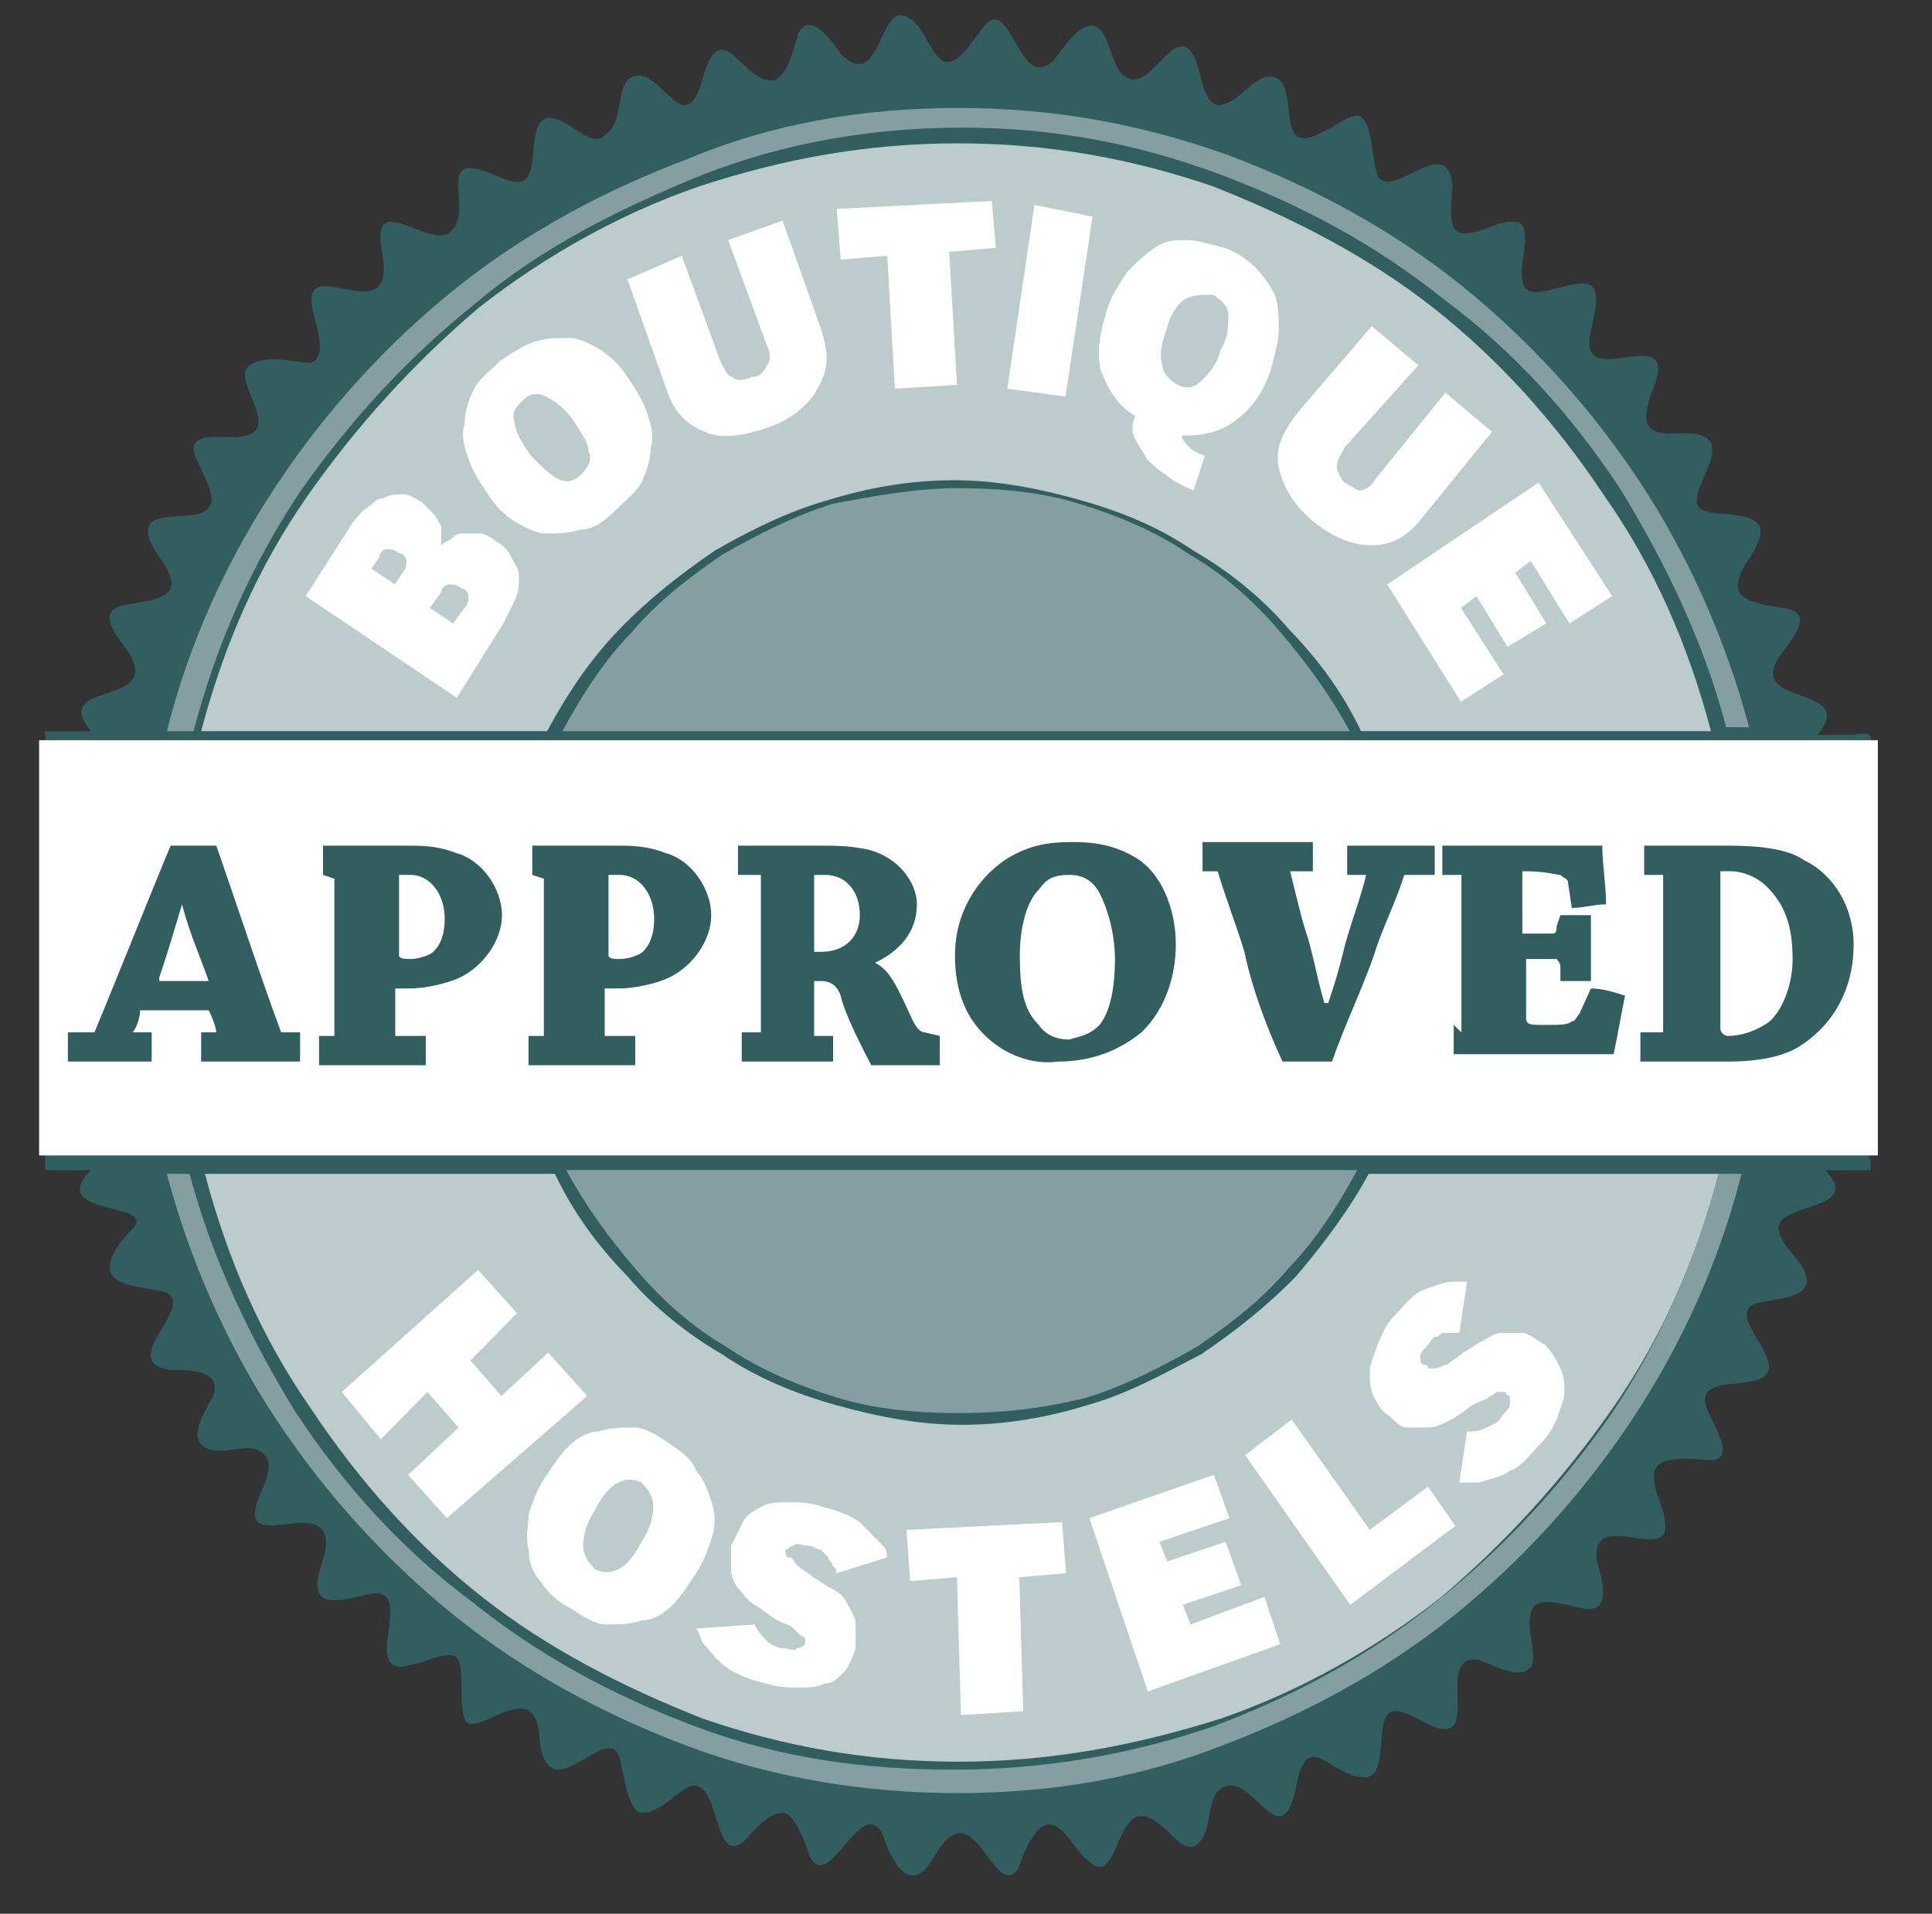 <?xml version="1.0" encoding="utf-8"?>
<!-- Generator: Adobe Illustrator 16.0.4, SVG Export Plug-In . SVG Version: 6.00 Build 0)  -->
<!DOCTYPE svg PUBLIC "-//W3C//DTD SVG 1.1//EN" "http://www.w3.org/Graphics/SVG/1.1/DTD/svg11.dtd">
<svg version="1.1" id="Layer_1" xmlns="http://www.w3.org/2000/svg" xmlns:xlink="http://www.w3.org/1999/xlink" x="0px" y="0px"
	 width="107px" height="106px" viewBox="0 0 107 106" enable-background="new 0 0 107 106" xml:space="preserve">
<rect x="0" y="0" width="107" height="106" fill="#333333" stroke="none"/>
<path id="bezier26" fill="#315E5E" d="M103.61,41.58H2.5V40.5h2.53c-2.32-2.83,4-1.31,2.1-4.35c-0.42-0.65-1.89-2.17-0.42-2.6
	c0.85-0.22,3.16-0.22,2.74-1.52c-0.21-0.87-1.26-1.74-1.26-2.61c0-1.3,2.74-0.43,3.37-1.3c0.63-0.65-0.84-2.6-0.84-3.25
	c0-0.87,1.47-0.65,2.1-0.65c3.58,0-0.63-3.48,1.27-4.13c1.05-0.43,2.1,0,3.15,0c1.06-0.43,0-2.6,0-3.47c0-2.17,4.22,1.3,4.01-1.96
	c0-0.65-0.63-2.38,0.42-2.38c0.84,0,2.32,1.08,3.16,0.65c1.68-1.09-1.06-4.78,2.53-3.26c1.05,0.44,1.89,0.87,2.1-0.65
	c0.21-1.3,0-3.26,1.9-2.17c0.42,0.22,1.68,1.3,2.1,0.65c1.06-0.65,0.64-2.17,1.27-3.04c1.68-1.52,3.16,3.91,4.21-0.22
	c1.05-3.47,2.11,0.22,3.79,0.22c0.85,0,1.27-1.95,1.48-2.6c0.63-1.31,1.89,0.43,2.31,1.08c2.32,2.39,2.11-3.04,3.8-1.95
	c0.84,0.43,1.05,1.74,1.89,2.39c0.84,0.43,1.9-1.52,2.32-1.96c1.47-1.73,1.89,3.69,3.79,1.96c0.42-0.44,1.26-1.96,2.11-1.96
	c1.05,0,1.05,2.39,1.89,2.82c1.48,1.09,2.95-3.69,4-0.65c0.21,0.65,0.43,2.61,1.48,2.17c0.84-0.21,1.68-1.521,2.53-1.521
	c1.89,0,0,4.78,2.95,3.04c0.63-0.21,1.26-0.86,1.89-0.86c0.84,0,0.84,2.6,1.05,3.03c0.43,2.18,4.01-2.38,4.22,0.87
	c0,0.65-0.42,2.61,0.63,2.61c1.05,0,1.68-0.65,2.74-0.65c1.68,0-0.63,3.9,1.26,3.9c0.84,0,2.11-0.65,2.95-0.43
	c0.84,0.43,0,2.39,0,3.26c0,2.17,4.21-0.66,3.79,1.729c-0.21,0.87-0.63,1.521-0.63,2.39c0,1.09,1.47,0.87,2.11,0.87
	c3.79,0-0.85,3.91,1.26,4.34c0.63,0.22,2.95,0,2.95,1.08c0,1.09-1.26,1.96-1.26,3.04c0,1.09,2.31,1.09,2.94,1.31
	c1.27,0.43-0.21,1.95-0.63,2.6c-1.89,2.82,4.43,1.52,2.11,4.34c0.63,0,1.26,0,1.89,0C103.82,40.5,103.61,40.71,103.61,41.58z
	 M103.61,64.81h-2.53c2.32,2.38-3.16,1.73-2.53,3.47c0.21,0.87,1.27,1.52,1.48,2.39c0.42,1.3-2.11,1.3-2.74,1.52
	c-2.11,0.65,2.74,3.9-0.42,4.34c-1.06,0.22-2.95,0-2.32,1.52c0.21,0.65,1.69,2.82,0.21,2.82c-0.84,0-3.16-0.43-3.16,0.87
	c0,1.08,0.63,1.73,0.63,2.82c0,1.95-4.21-1.09-3.79,1.95c0.21,0.66,0.84,2.61-0.42,2.61c-0.84,0-2.74-0.87-3.16,0
	c-0.42,0.87,0.21,2.17,0,3.04c-0.42,1.08-2.32,0-2.95-0.22c-2.53-0.43,0.21,4.78-2.53,3.69c-0.63-0.22-2.1-1.3-2.52-0.65
	c-0.64,0.65,0,3.47-1.27,3.47c-1.89,0-3.16-2.82-3.79,0.44c-0.84,4.34-2.53-1.09-4.21,0.21c-0.84,0.66-0.42,2.39-1.27,3.041
	c-0.63,0.649-1.68-0.871-2.1-1.08c-2.53-2.17-2.11,3.899-4,1.949c-0.64-0.43-1.27-1.949-2.11-1.949c-0.84,0-1.48,1.729-1.69,2.39
	c-1.26,1.95-2.31-3.69-4.21-1.31c-0.42,0.439-0.84,1.739-1.68,1.739c-0.85,0-1.48-1.739-1.69-2.39c-1.26-1.95-2.95,3.47-4,1.3
	c-0.21-0.649-0.84-2.38-1.48-2.38c-0.84,0-1.68,1.08-2.1,1.52c-1.9,1.73-1.27-4.13-3.37-2.83c-0.63,0.44-1.48,1.31-2.32,1.31
	c-0.84,0-1.05-2.39-1.26-3.04c-0.64-2.17-4.01,3.25-4.43-1.09c-0.21-3.91-4,0.65-4.21-1.3c-0.21-0.87,0-1.95-0.21-2.82
	c-0.21-1.09-1.9,0-2.53,0c-3.16,1.08,0-3.91-2.1-3.91c-0.64,0-2.74,0.87-3.16,0c-0.43-1.08,0.84-2.39,0.21-3.47
	c-0.85-1.31-4.64,1.08-3.58-1.74c0.21-0.65,1.05-1.95,0.21-2.6c-0.85-0.66-2.53,0.43-3.37-0.44c-0.64-0.65,0.42-2.17,0.63-2.6
	c0.63-1.52-1.27-1.52-2.32-1.52c-3.16-0.44,1.69-3.69-0.42-4.34c-0.63-0.22-2.95-0.22-2.95-1.31c0-0.86,0.84-1.73,1.26-2.17
	c1.48-1.52-4.84-0.65-2.31-3.25c-0.84,0-1.69,0-2.53,0v-0.87h100.9C103.4,63.94,103.61,63.94,103.61,64.81z"/>
<rect id="rectangle" x="2.167" y="41" fill="#FFFFFF" width="101.833" height="23"/>
<path id="bezier27" fill="#849F9F" d="M53.05,5.98c5.27,0,10.11,0.87,14.96,2.61c4.63,1.73,9.06,4.12,12.85,7.16
	s7.16,6.73,9.9,10.85c2.74,4.13,4.84,8.9,6.11,13.68H95.6c-1.26-4.78-3.37-9.12-5.89-13.24c-2.74-4.13-5.9-7.6-9.69-10.42
	c-3.8-3.04-7.8-5.21-12.43-6.95c-4.64-1.73-9.27-2.6-14.33-2.6c-5.05,0-9.9,0.87-14.32,2.6c-4.84,1.96-9.06,4.13-12.64,7.16
	c-3.79,3.04-6.95,6.52-9.69,10.42c-2.74,4.13-4.63,8.47-5.89,13.25H9.24c1.26-5,3.37-9.56,6.11-13.68c2.74-4.12,6.11-7.81,9.9-10.85
	s8.21-5.43,12.85-7.17C42.73,6.85,47.79,5.98,53.05,5.98z"/>
<path id="bezier28" fill="#849F9F" d="M53.05,99.32c-5.26,0-10.32-0.87-14.95-2.6c-4.64-1.74-9.06-4.13-12.85-7.17
	c-3.79-3.04-7.16-6.73-9.9-10.85c-2.74-4.12-4.85-8.9-6.11-13.68h1.26c1.27,4.78,3.37,9.12,5.9,13.25c2.74,4.12,5.9,7.59,9.69,10.41
	c3.79,3.04,7.8,5.21,12.43,6.95c4.63,1.74,9.27,2.39,14.32,2.39c5.06,0,9.9-0.87,14.33-2.39c4.63-1.74,8.63-3.91,12.42-6.95
	c3.8-3.03,6.96-6.51,9.69-10.41c2.74-4.13,4.64-8.47,5.9-13.25h1.27c-1.27,5-3.37,9.56-6.11,13.68c-2.74,4.12-6.11,7.81-9.9,10.85
	c-3.79,3.04-8.22,5.43-12.85,7.17C63.16,98.45,58.32,99.32,53.05,99.32z"/>
<path id="bezier29" fill="#BCCBCB" d="M53.05,7.94c5.06,0,9.69,0.86,14.12,2.38c4.42,1.74,8.63,3.91,12.21,6.73
	c3.59,2.82,6.74,6.3,9.48,10.42c2.74,3.91,4.64,8.25,5.9,13.03H75.38c-1.05-2.18-2.32-3.91-4-5.65c-1.47-1.73-3.37-3.25-5.27-4.34
	c-1.89-1.3-4-2.17-6.32-2.82c-2.31-0.65-4.63-1.09-6.95-1.09c-2.52,0-4.84,0.44-6.95,1.09c-2.31,0.65-4.42,1.73-6.32,2.82
	c-1.89,1.3-3.58,2.61-5.26,4.34c-1.69,1.74-2.95,3.69-4.01,5.65H11.14c1.26-4.78,3.16-9.12,5.89-13.03
	c2.74-3.91,5.9-7.38,9.48-10.42c3.58-2.82,7.8-5.21,12.22-6.73C43.36,8.8,48,7.94,53.05,7.94z"/>
<path id="bezier30" fill="#BCCBCB" d="M53.05,97.58c-5.05,0-9.69-0.86-14.11-2.38c-4.42-1.74-8.64-3.91-12.22-6.73
	c-3.58-2.82-6.74-6.3-9.48-10.42c-2.73-3.91-4.63-8.25-5.89-13.03h19.38c1.05,2.17,2.31,3.91,4,5.65c1.47,1.73,3.37,3.25,5.26,4.34
	c1.9,1.3,4.01,2.17,6.32,2.82c2.32,0.65,4.64,1.09,6.95,1.09c2.53,0,4.85-0.44,6.96-1.09c2.31-0.65,4.21-1.74,6.31-2.82
	c1.9-1.3,3.59-2.61,5.27-4.34c1.48-1.74,2.95-3.69,4-5.65h19.38c-1.26,4.78-3.16,9.12-5.9,13.03c-2.73,3.91-5.89,7.38-9.47,10.42
	c-3.59,2.82-7.8,5.21-12.22,6.73C62.74,96.72,58.11,97.58,53.05,97.58z"/>
<path id="bezier31" fill="#849F9F" d="M53.05,27.04c2.32,0,4.64,0.21,6.74,0.87c2.11,0.65,4.22,1.51,6.11,2.82
	c1.9,1.08,3.58,2.6,5.06,4.34c1.47,1.74,2.74,3.47,3.79,5.43h-43.6c1.05-1.96,2.31-3.91,3.79-5.43c1.47-1.74,3.16-3.04,5.05-4.34
	c1.9-1.09,4.01-2.17,6.11-2.82C48.42,27.47,50.74,27.04,53.05,27.04z"/>
<path id="bezier32" fill="#849F9F" d="M53.05,78.27c-2.31,0-4.63-0.22-6.74-0.87c-2.1-0.65-4.21-1.52-6.11-2.82
	c-1.89-1.09-3.58-2.61-5.05-4.35c-1.48-1.73-2.74-3.47-3.79-5.42h43.81c-1.05,1.95-2.32,3.9-3.79,5.42
	c-1.47,1.74-3.16,3.04-5.06,4.35c-1.89,1.08-4,2.17-6.1,2.82C57.69,78.05,55.37,78.27,53.05,78.27z"/>
<g id="approved">
	<path id="bezier33" fill="#315E5E" d="M5.23,57.18C5.44,57.18,5.44,57.18,5.23,57.18c1.27-3.04,2.95-7.3,4.22-10.34
		c0.42,0,1.27,0,2.53,0c1.06,3.04,2.53,7.5,3.59,10.34h1.05c0,0.4,0,1.01,0,1.62c-0.63,0-1.69,0-2.32,0c-1.05,0-2.11,0-3.16,0
		c0-0.61,0-1.02,0-1.62h0.84l0,0c0-0.21-0.21-0.81-0.42-1.22c0,0,0,0-0.21,0H7.76c0,0.41-0.21,1.01-0.42,1.22H8.4
		c0,0.4,0,1.01,0,1.62c-0.85,0-1.69,0-2.75,0c-0.63,0-1.26,0-1.89,0c0-0.61,0-1.02,0-1.62H5.23z M10.08,50.09
		c-0.42,1.41-0.84,2.83-1.26,4.05v0.2h2.74C11.14,53.12,10.5,51.71,10.08,50.09L10.08,50.09z"/>
	<path id="bezier34" fill="#315E5E" d="M17.89,48.46c0-0.4,0-1.01,0-1.62c1.47,0,2.95,0,4.63,0c0.85,0,1.69,0,2.75,0.41
		c1.47,0.4,2.53,2.03,2.53,3.44c0,1.42-1.06,2.84-2.32,3.45c-0.85,0.4-2.11,0.61-2.74,0.61c-0.22,0-0.85,0-0.85,0v2.63h1.69
		c0,0.4,0,1.01,0,1.62c-1.06,0-2.32,0-3.38,0c-0.84,0-1.68,0-2.53,0c0-0.41,0-1.01,0-1.62h0.85l0,0v-8.71L17.89,48.46z M22.1,52.92
		c0,0.2,0.42,0.2,0.64,0.2c0.42,0,1.05-0.2,1.26-0.4c0.42-0.41,0.63-1.01,0.63-1.82c0-1.42-0.84-2.44-1.89-2.44
		c-0.22,0-0.64,0-0.64,0V52.92z"/>
	<path id="bezier35" fill="#315E5E" d="M29.48,48.46c0-0.4,0-1.01,0-1.62c1.48,0,2.96,0,4.64,0c0.85,0,1.69,0,2.74,0.41
		c1.48,0.4,2.53,2.03,2.53,3.44c0,1.42-1.05,2.84-2.32,3.45c-0.84,0.4-2.1,0.61-2.74,0.61c-0.21,0-0.84,0-0.84,0v2.63h1.69
		c0,0.4,0,1.01,0,1.62c-1.06,0-2.32,0-3.38,0c-0.84,0-1.68,0-2.53,0c0-0.41,0-1.01,0-1.62h0.85l0,0v-8.71L29.48,48.46z M33.7,52.92
		c0,0.2,0.42,0.2,0.63,0.2c0.43,0,1.06-0.2,1.27-0.4c0.42-0.41,0.63-1.01,0.63-1.82c0-1.42-0.84-2.44-1.9-2.44
		c-0.21,0-0.63,0-0.63,0V52.92z"/>
	<path id="bezier36" fill="#315E5E" d="M40.87,48.46c0-0.6,0-1.01,0-1.62c1.27,0,2.95,0,4.43,0c1.05,0,1.69,0,2.74,0.21
		c1.69,0.4,2.74,1.82,2.74,3.04c0,1.62-1.05,2.63-2.32,3.24l0,0c0.85,0.4,1.27,1.42,2.11,3.24c0.21,0.4,0.42,0.61,0.63,0.61
		l0.85,0.2c0,0.4,0,1.01,0,1.62c-0.43,0-1.06,0-1.48,0c-0.42,0-2.11,0-2.32,0c-0.42-0.81-1.48-2.84-1.69-3.85
		c-0.21-0.61-0.63-0.81-1.05-0.81c-0.21,0-0.42,0-0.42,0v3.04h1.05c0,0.4,0,1.01,0,1.42c-0.84,0-1.68,0-2.74,0
		c-0.84,0-1.69,0-2.32,0c0-0.61,0-1.02,0-1.62h1.06l0,0v-8.72H40.87z M45.09,52.72c0,0,0.21,0,0.42,0c1.26,0,2.11-0.81,2.11-2.03
		c0-1.41-0.85-2.23-1.9-2.23c-0.21,0-0.42,0-0.63,0V52.72z"/>
	<path id="bezier37" fill="#315E5E" d="M54.58,57.38c-1.06-1.01-1.69-2.43-1.69-4.46c0-2.43,1.27-4.25,2.74-5.27
		c1.27-0.81,2.32-1.01,3.8-1.01c1.26,0,2.32,0.2,3.37,0.81c1.48,0.81,2.32,2.84,2.32,4.86c0,1.83-0.63,3.65-1.9,4.87
		c-1.26,1.01-2.74,1.62-4.64,1.62C57.11,59,55.63,58.39,54.58,57.38z M60.9,56.77c0.64-0.81,0.85-2.23,0.85-3.65
		c0-1.41-0.42-2.83-0.85-3.64c-0.42-0.81-1.05-1.02-1.68-1.02c-0.85,0-1.27,0.21-1.69,0.82c-0.63,0.6-1.05,2.02-1.05,3.64
		c0,1.83,0.21,3.04,1.05,3.85c0.42,0.61,1.05,0.81,1.69,0.81C59.85,57.38,60.27,57.38,60.9,56.77z"/>
	<path id="bezier38" fill="#315E5E" d="M77.77,48.46c-0.42,1.42-1.26,3.04-1.68,4.46c-0.64,1.83-1.69,4.05-2.32,5.88
		c-0.21,0-1.27,0-2.74,0c-0.85-1.83-1.69-4.05-2.11-6.08c-0.43-1.42-1.06-3.04-1.48-4.46l0,0H66.6c0-0.61,0-1.01,0-1.62
		c0.63,0,1.68,0,2.53,0c1.05,0,2.53,0,3.58,0c0,0.41,0,1.01,0,1.62h-1.26c0.21,0.81,0.63,2.64,0.84,3.24
		c0.42,1.22,0.63,2.64,1.06,4.06h0.21c0.42-1.22,0.63-2.03,0.84-2.84c0.21-1.01,1.05-3.24,1.26-4.26l0,0h-1.05c0-0.6,0-1.01,0-1.62
		c0.84,0,1.9,0,2.95,0c0.64,0,1.27,0,1.9,0c0,0.41,0,1.02,0,1.62H77.77z"/>
	<path id="bezier39" fill="#315E5E" d="M80.94,57.18L80.94,57.18v-8.72h-1.06c0-0.6,0-1.01,0-1.62c0.63,0,1.69,0,2.53,0
		c0.64,0,4.01,0,4.43,0c0.84,0,1.48,0,1.9,0c0,1.02,0.21,2.23,0.21,3.25c-0.63,0-1.27,0.2-1.9,0.2l-0.21-1.42
		c0-0.2-0.21-0.2-0.42-0.41c-0.21,0-0.84-0.2-1.9-0.2h-0.21v3.45c0.63,0,1.05,0,1.69,0c0.21,0,0.21-0.21,0.21-0.41l0.21-0.61
		c0.63,0,1.26,0,1.69,0c0,0.61,0,1.22,0,1.83c0,0.6,0,1.42,0,1.82c-0.64,0-1.27,0-1.69,0v-0.81c0-0.2-0.21-0.41-0.21-0.41
		c-0.63,0-1.06,0-1.69,0v3.25c0,0.4,0.21,0.4,1.06,0.4c0.84,0,1.26,0,1.47-0.2c0.21,0,0.21-0.2,0.42-0.41l0.64-1.41
		c0.63,0,1.26,0.2,1.89,0.4c-0.21,1.01-0.42,2.23-0.63,3.24c-1.05,0-3.58,0-6.32,0c-0.85,0-1.9,0-2.54,0c0-0.61,0-1.01,0-1.62
		L80.94,57.18z"/>
	<path id="bezier40" fill="#315E5E" d="M92.11,57.18L92.11,57.18v-8.72h-1.05c0-0.6,0-1.01,0-1.62c1.47,0,3.16,0,4.64,0
		c1.9,0,3.37,0.21,4.22,0.81c1.68,0.81,2.74,2.64,2.74,4.66c0,2.64-1.27,4.46-2.74,5.47c-1.06,0.81-2.75,1.02-4.22,1.02
		c-0.63,0-1.69,0-2.32,0c-0.85,0-1.9,0-2.53,0c0-0.41,0-1.02,0-1.62H92.11z M95.28,56.97c0,0.21,0.21,0.41,0.42,0.41
		c0.63,0,1.47-0.2,2.32-0.81c0.84-0.81,1.26-2.23,1.26-3.45c0-1.82-0.42-3.03-1.47-4.05c-0.64-0.61-1.48-0.81-1.9-0.81
		c-0.21,0-0.42,0-0.63,0V56.97z"/>
</g>
<g id="boutiquehostels">
	<g id="group24">
		<path id="bezier41" fill="#FFFFFF" d="M18.93,77.1l7.55-6.76l2.15,2.4l-2.58,2.62l1.72,1.96l2.59-2.4l2.16,2.4l-7.77,6.77
			l-2.15-2.4l2.8-2.62l-1.73-1.97l-2.58,2.62L18.93,77.1z"/>
		<path id="bezier42" fill="#FFFFFF" d="M29.93,87.58c-0.43-0.44-0.65-1.09-0.65-1.75c-0.21-0.65,0-1.31,0-1.96
			c0.22-0.66,0.43-1.31,0.86-1.97c0.44-0.65,0.87-1.3,1.3-1.74s1.08-0.87,1.72-0.87c0.65-0.22,1.3-0.22,1.94-0.22
			c0.65,0,1.3,0.43,1.94,0.87c0.65,0.44,1.3,0.87,1.51,1.53c0.43,0.43,0.65,1.09,0.87,1.74c0.21,0.66,0.21,1.31,0,1.97
			c-0.22,0.65-0.44,1.31-0.87,1.96c-0.43,0.66-0.86,1.31-1.29,1.75c-0.43,0.44-1.08,0.87-1.73,0.87c-0.64,0.22-1.29,0.22-1.94,0.22
			c-0.64,0-1.29-0.44-1.94-0.87C30.79,88.67,30.36,88.23,29.93,87.58z M32.3,85.62c0,0.43,0.22,0.87,0.65,1.3
			c0.43,0.22,0.86,0.22,1.29,0c0.43-0.21,0.86-0.65,1.29-1.52c0.44-0.66,0.65-1.31,0.65-1.97c0-0.43-0.21-0.87-0.65-1.31
			c-0.43-0.22-0.86-0.22-1.29,0c-0.43,0.22-0.86,0.66-1.29,1.53C32.52,84.31,32.3,84.96,32.3,85.62z"/>
		<path id="bezier43" fill="#FFFFFF" d="M41.79,89.98c0.21,0.44,0.43,0.65,0.64,0.87c0.22,0.22,0.65,0.44,0.87,0.44
			c0.43,0,0.64,0.22,0.86,0c0.22,0,0.43-0.22,0.43-0.22v-0.22c0,0,0-0.22-0.21-0.22c0,0-0.22-0.21-0.44-0.43
			c-0.21-0.22-0.43-0.22-0.86-0.44c-0.43-0.22-0.86-0.65-1.29-0.87c-0.43-0.22-0.65-0.66-0.87-0.87c-0.21-0.22-0.43-0.66-0.43-1.1
			c0-0.43,0-0.87,0-1.3c0.22-0.44,0.43-0.88,0.65-1.31c0.22-0.44,0.65-0.66,1.08-0.88c0.43-0.22,0.86-0.22,1.51-0.22
			c0.43,0,1.08,0,1.72,0.22c0.87,0.22,1.51,0.44,2.16,0.88c0.43,0.43,0.86,0.87,1.29,1.31c0.22,0.21,0.22,0.43,0.22,0.65l-2.8,0.87
			c0-0.22,0-0.22-0.22-0.43c0-0.22-0.22-0.22-0.22-0.44c-0.21-0.22-0.21-0.22-0.43-0.44c-0.21,0-0.43-0.21-0.64-0.21
			c-0.43,0-0.65-0.22-0.87,0c-0.21,0-0.21,0.21-0.43,0.21v0.22c0,0,0,0.22,0.22,0.22c0.21,0,0.21,0.22,0.43,0.44
			c0.22,0.21,0.65,0.43,0.86,0.65c0.43,0.22,0.65,0.44,1.08,0.66c0.43,0.21,0.65,0.43,0.86,0.87c0.22,0.44,0.43,0.65,0.43,1.09
			s0,0.87,0,1.31c-0.21,0.65-0.43,1.09-0.64,1.31c-0.43,0.44-0.65,0.65-1.08,0.65c-0.43,0.22-0.86,0.22-1.51,0.22
			c-0.43,0-1.08,0-1.73-0.22c-0.86-0.21-1.51-0.43-2.15-0.87c-0.65-0.44-0.86-0.87-1.3-1.31c-0.21-0.22-0.21-0.65-0.43-0.87
			L41.79,89.98z"/>
		<path id="bezier44" fill="#FFFFFF" d="M53.22,95L53,87.36l-2.59,0.22l-0.21-2.84l8.62-0.43l0.22,2.83l-2.59,0.22l0.22,7.42
			L53.22,95z"/>
		<path id="bezier45" fill="#FFFFFF" d="M63.57,93.69l-3.24-9.6l6.9-2.4l0.86,2.4l-3.88,1.31l0.43,1.09l3.24-1.09l0.86,2.4
			l-3.23,1.09l0.43,1.09l4.09-1.53l0.87,2.62L63.57,93.69z"/>
		<path id="bezier46" fill="#FFFFFF" d="M74.78,88.89l-5.82-8.29l2.58-1.97l4.32,6.11l3.23-2.4l1.51,2.18L74.78,88.89z"/>
		<path id="bezier47" fill="#FFFFFF" d="M81.25,79.29c0.43,0,0.64,0,1.07-0.22c0.44-0.22,0.65-0.22,0.87-0.66
			c0.21-0.22,0.43-0.43,0.43-0.65c0-0.22,0-0.44,0-0.44s-0.22,0-0.22-0.22c0,0-0.21,0-0.43,0c-0.21,0-0.21,0.22-0.43,0.22
			c-0.22,0.22-0.43,0.22-0.86,0.44c-0.43,0.22-0.86,0.65-1.3,0.87c-0.43,0.22-0.86,0.44-1.29,0.44c-0.43,0-0.86,0-1.08,0
			c-0.43,0-0.64-0.22-1.08-0.66c-0.43-0.22-0.64-0.65-0.86-1.09c-0.21-0.44-0.21-0.87-0.21-1.31c0-0.43,0.21-0.87,0.43-1.53
			c0.21-0.43,0.43-1.09,0.86-1.52c0.65-0.66,1.08-1.31,1.73-1.53c0.64-0.22,1.07-0.44,1.72-0.44c0.22,0,0.43,0,0.65,0l-0.43,2.84
			c-0.22,0-0.22,0-0.44,0c-0.21,0-0.21,0-0.43,0c-0.21,0-0.21,0.22-0.43,0.22c-0.21,0-0.21,0.22-0.43,0.43
			c-0.21,0.22-0.43,0.44-0.43,0.66c0,0.22,0,0.44,0.22,0.44c0,0,0.21,0,0.21,0.21c0,0,0.22,0,0.43,0c0.22,0,0.43-0.21,0.65-0.21
			c0.21-0.22,0.65-0.44,0.86-0.66c0.43-0.22,0.65-0.44,1.08-0.65c0.43-0.22,0.65-0.44,1.08-0.44s0.86,0,1.08,0
			c0.43,0,0.86,0.44,1.29,0.65c0.43,0.44,0.65,0.88,0.86,1.31c0.22,0.44,0.22,0.88,0.22,1.31c0,0.44-0.22,0.88-0.43,1.53
			c-0.22,0.44-0.43,0.87-0.87,1.31c-0.64,0.66-1.07,1.31-1.72,1.53c-0.65,0.43-1.08,0.43-1.73,0.65c-0.21,0-0.64,0-1.07,0
			L81.25,79.29z"/>
	</g>
	<g id="group25">
		<path id="bezier48" fill="#FFFFFF" d="M25.3,38.65l-8.37-5.63l2.36-3.69c0.22-0.43,0.65-0.86,0.86-1.08
			c0.43-0.22,0.64-0.65,1.07-0.65c0.43-0.22,0.65-0.22,1.08-0.22c0.43,0,0.64,0.22,1.07,0.44c0.22,0.21,0.43,0.43,0.64,0.65
			c0.22,0.21,0.22,0.43,0.43,0.65c0,0.21,0,0.43,0,0.65c0,0.21,0,0.43,0,0.43c0.22-0.22,0.43-0.22,0.65-0.43
			c0.21-0.22,0.43-0.22,0.64-0.22c0.22,0,0.43,0,0.86,0c0.22,0,0.65,0.22,0.86,0.43c0.43,0.22,0.64,0.44,0.86,0.87
			c0.21,0.43,0.43,0.65,0.43,1.08c0,0.44,0,0.87-0.22,1.3c-0.21,0.44-0.43,0.87-0.64,1.3L25.3,38.65z M21.87,32.37l0.43-0.65
			c0.21-0.22,0.21-0.44,0.21-0.65c0-0.22-0.21-0.44-0.43-0.44c-0.21-0.21-0.43-0.21-0.64-0.21c-0.22,0-0.43,0.21-0.43,0.43
			l-0.43,0.65L21.87,32.37z M25.09,34.53l0.64-0.86c0.22-0.22,0.22-0.44,0.22-0.65c0-0.22-0.22-0.44-0.43-0.44
			c-0.22-0.21-0.43-0.21-0.65-0.21c-0.21,0-0.43,0.21-0.43,0.43l-0.64,0.87L25.09,34.53z"/>
		<path id="bezier49" fill="#FFFFFF" d="M32.17,29.33c-0.64,0.22-1.28,0.22-1.93,0.22c-0.64,0-1.29-0.43-1.72-0.65
			c-0.64-0.43-1.07-0.87-1.5-1.52s-0.86-1.3-1.07-1.95c-0.22-0.65-0.43-1.3-0.22-1.95c0-0.65,0.22-1.3,0.43-1.73
			c0.22-0.65,0.86-1.08,1.5-1.73c0.65-0.44,1.29-0.87,1.94-1.09c0.64-0.21,1.29-0.21,1.93-0.21c0.64,0,1.29,0.43,1.72,0.65
			c0.64,0.43,1.07,0.86,1.5,1.51s0.86,1.3,1.07,1.95c0.22,0.65,0.43,1.3,0.22,1.95c0,0.65-0.22,1.3-0.43,1.74
			c-0.22,0.65-0.86,1.08-1.5,1.73C33.46,28.9,32.82,29.33,32.17,29.33z M30.89,26.52c0.42,0.21,0.85,0.21,1.28-0.22
			c0.43-0.43,0.65-0.87,0.43-1.3c0-0.43-0.43-1.08-0.86-1.73c-0.43-0.65-1.07-1.09-1.5-1.3c-0.43-0.22-0.86-0.22-1.29,0.21
			c-0.43,0.44-0.64,0.65-0.43,1.3c0,0.44,0.43,1.09,0.86,1.74C30.03,25.87,30.46,26.3,30.89,26.52z"/>
		<path id="bezier50" fill="#FFFFFF" d="M39.9,20.02c0.22,0.43,0.43,0.86,0.65,0.86c0.21,0.22,0.64,0.22,1.07,0
			c0.43,0,0.64-0.21,0.86-0.65c0.21-0.21,0.21-0.65,0-1.08l-2.15-5.85l3.01-1.08l2.15,6.06c0.42,1.3,0.42,2.17-0.22,3.25
			c-0.43,0.87-1.5,1.74-2.79,2.17c-1.29,0.43-2.58,0.65-3.44,0.22c-1.07-0.44-1.71-1.09-2.14-2.39l-2.15-6.06l3.01-1.3L39.9,20.02z"
			/>
		<path id="bezier51" fill="#FFFFFF" d="M49.56,21.53l-0.42-7.36l-2.58,0.21l-0.22-2.81l8.59-0.44l0.22,2.6l-2.58,0.22L53,21.32
			L49.56,21.53z"/>
		<path id="bezier52" fill="#FFFFFF" d="M55.79,21.53l1.5-10.18L60.51,12l-1.5,9.97L55.79,21.53z"/>
		<path id="bezier53" fill="#FFFFFF" d="M66.1,27.17c-0.43-0.22-1.08-0.44-1.51-0.87c-0.43-0.22-0.85-0.65-1.07-0.87
			c-0.21-0.43-0.43-0.65-0.64-1.08c-0.22-0.43-0.22-0.87,0-1.3c-1.08-0.65-1.51-1.52-1.94-2.6c-0.21-1.08,0-2.17,0.43-3.47
			c0.22-0.65,0.65-1.3,1.08-1.95c0.43-0.43,0.86-0.86,1.5-1.3c0.64-0.43,1.07-0.43,1.72-0.43c0.64,0,1.29,0.22,2.14,0.43
			c0.65,0.22,1.29,0.65,1.72,1.09c0.43,0.43,0.86,1.08,1.08,1.51c0.21,0.65,0.21,1.3,0.21,1.95c0,0.65-0.21,1.3-0.43,2.17
			c-0.43,1.3-1.07,2.17-1.93,2.82s-1.72,0.86-3.01,0.86c0,0.22,0.22,0.44,0.43,0.65c0.22,0.22,0.65,0.44,0.86,0.44L66.1,27.17z
			 M64.38,20.23c0,0.44,0.43,0.87,0.86,1.09c0.43,0.21,0.86,0.21,1.29-0.22c0.43-0.43,0.86-0.87,1.07-1.73
			c0.43-0.65,0.43-1.3,0.43-1.95c0-0.44-0.43-0.87-0.86-1.09c-0.64,0-1.07,0-1.5,0.22c-0.43,0.22-0.86,0.87-1.08,1.73
			C64.38,18.93,64.16,19.58,64.38,20.23z"/>
		<path id="bezier54" fill="#FFFFFF" d="M74.47,24.78c-0.21,0.44-0.43,0.65-0.43,1.09c0,0.21,0.22,0.65,0.43,0.86
			c0.43,0.22,0.64,0.44,0.86,0.44c0.21,0,0.64-0.22,0.86-0.65l3.86-4.77l2.58,2.17l-3.87,4.76c-0.85,1.09-1.71,1.52-2.79,1.52
			c-1.07,0-2.14-0.43-3.22-1.3c-1.07-0.87-1.71-1.95-1.93-3.03c-0.21-1.09,0.22-1.95,1.07-3.04l4.08-4.76l2.58,2.16L74.47,24.78z"/>
		<path id="bezier55" fill="#FFFFFF" d="M76.83,32.37l8.38-5.64l4.08,6.29l-2.37,1.51l-2.14-3.46l-0.86,0.65l1.72,2.81l-2.15,1.3
			l-1.72-2.81l-0.86,0.65l2.36,3.68l-2.36,1.52L76.83,32.37z"/>
	</g>
</g>
</svg>
